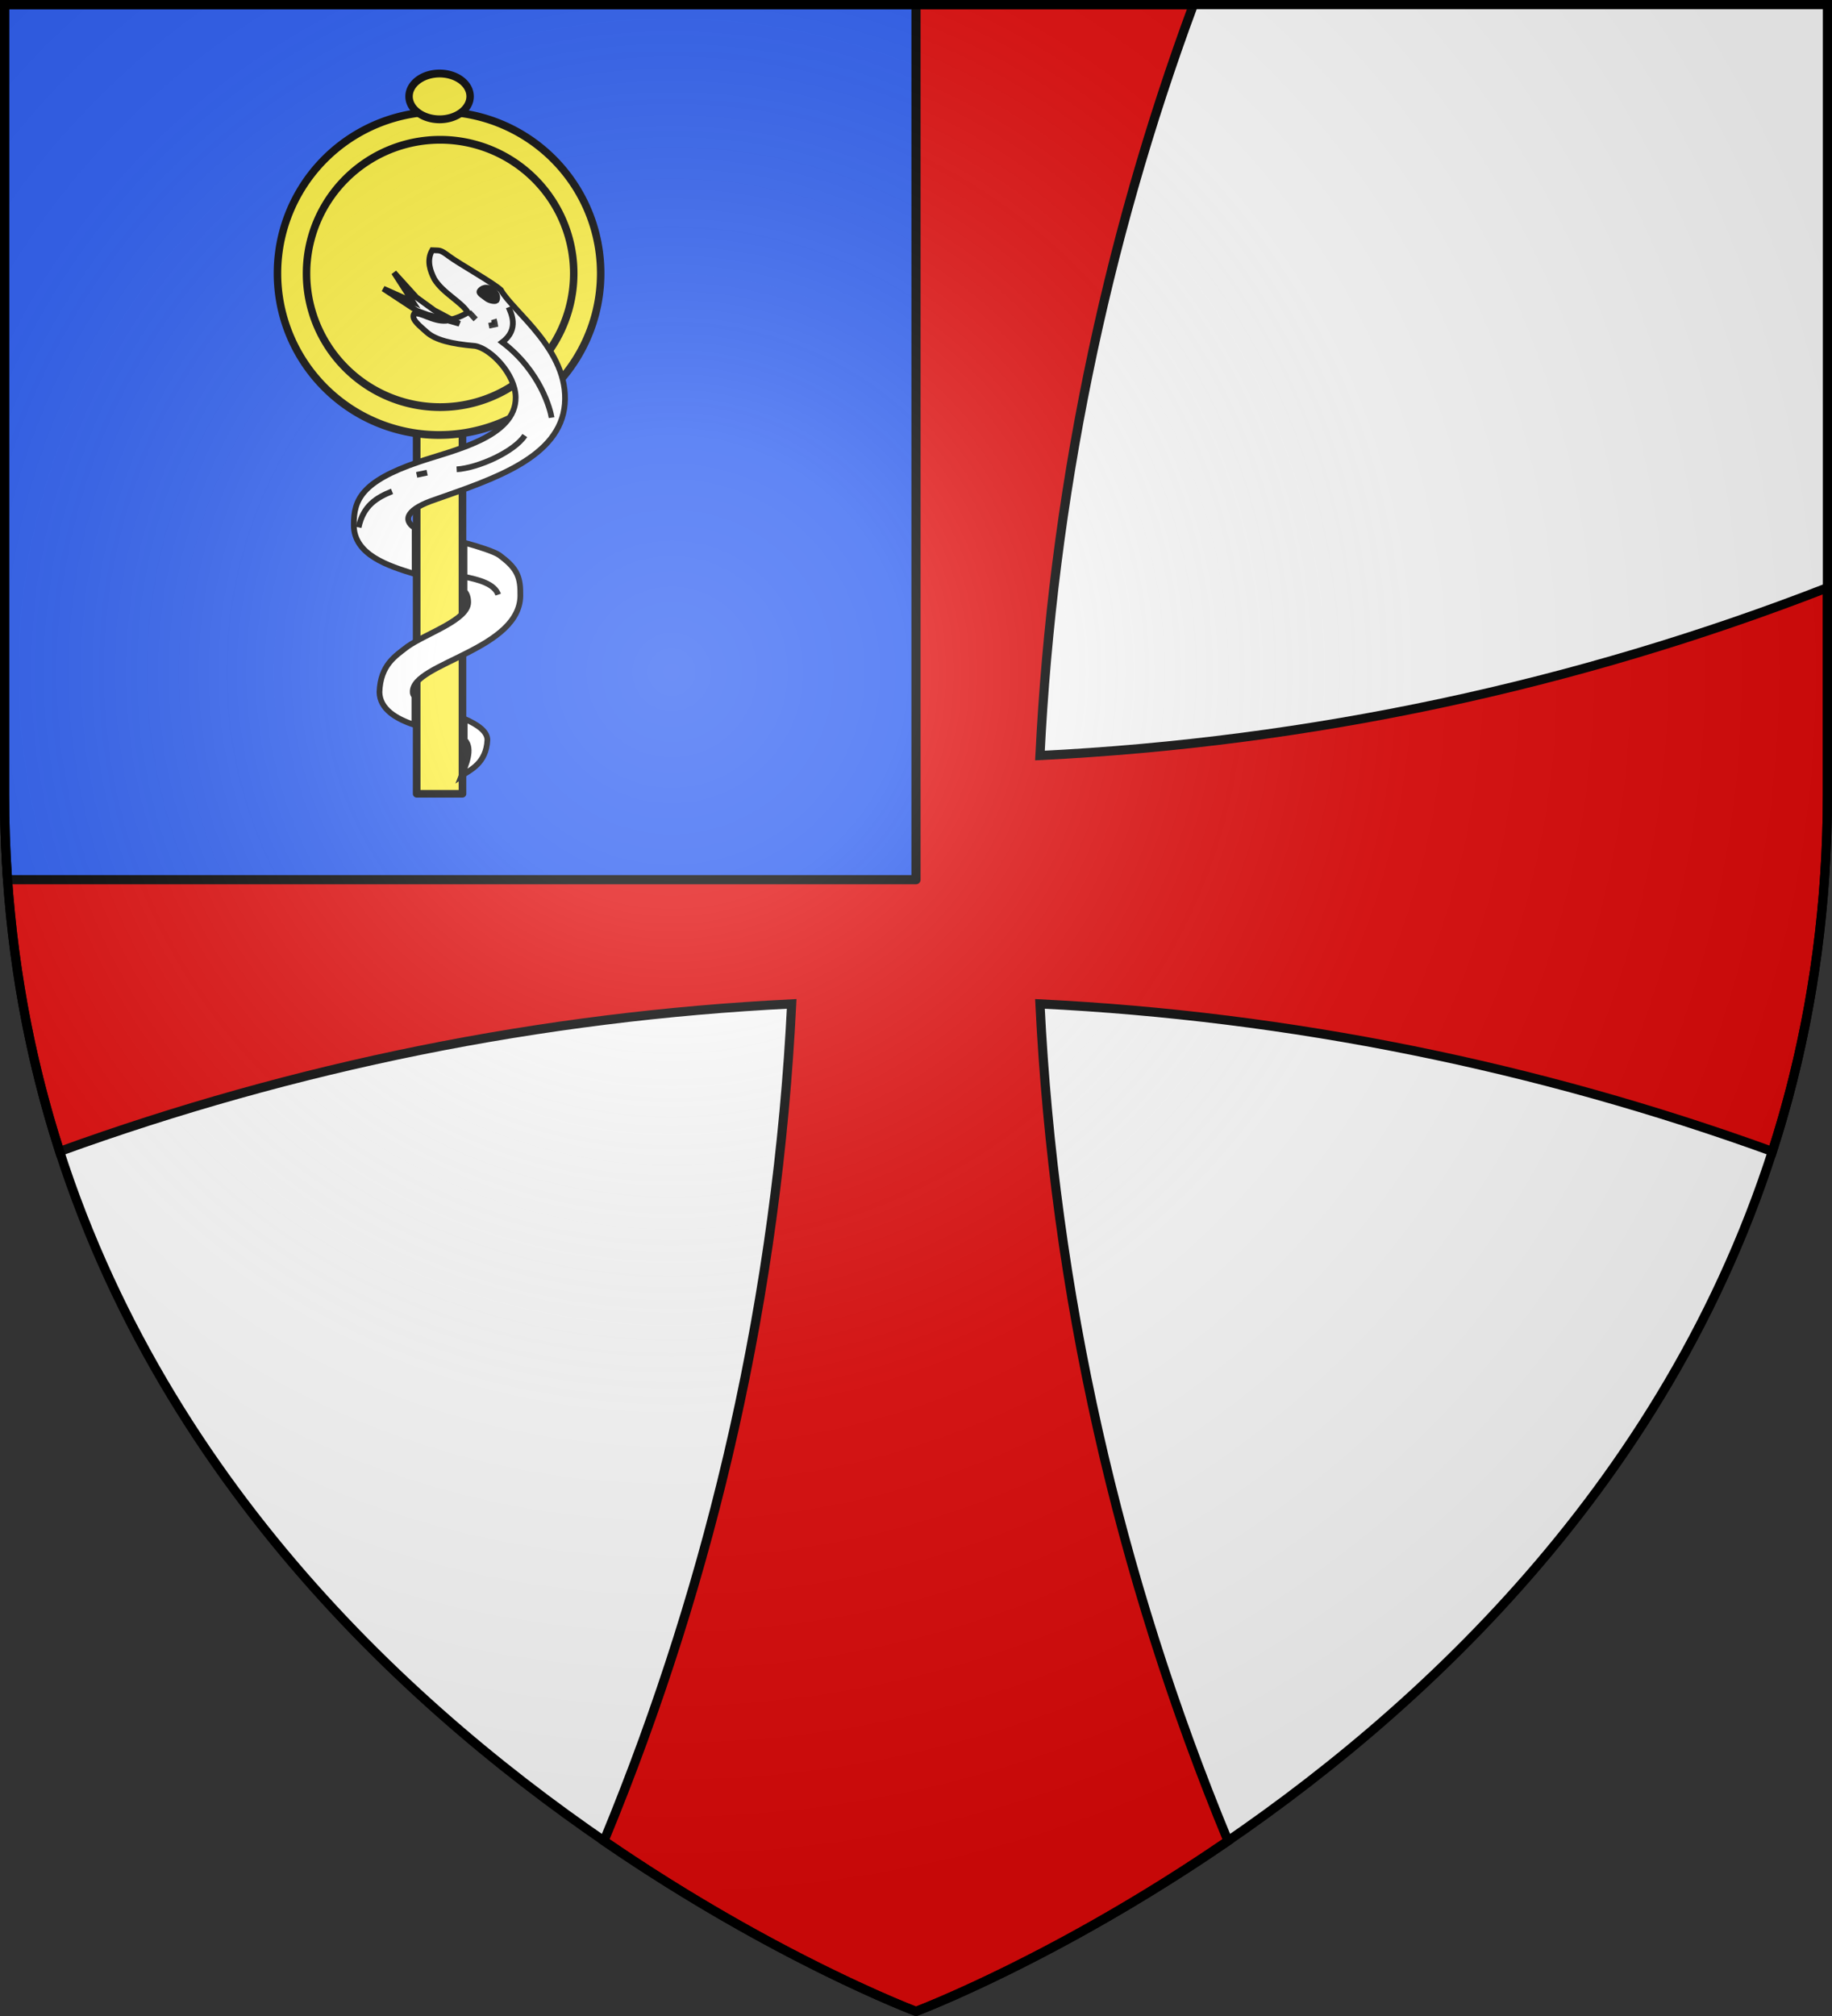 <?xml version="1.0" encoding="UTF-8" standalone="no"?>
<svg
   xmlns:dc="http://purl.org/dc/elements/1.1/"
   xmlns:cc="http://creativecommons.org/ns#"
   xmlns:rdf="http://www.w3.org/1999/02/22-rdf-syntax-ns#"
   xmlns:svg="http://www.w3.org/2000/svg"
   xmlns="http://www.w3.org/2000/svg"
   xmlns:xlink="http://www.w3.org/1999/xlink"
   xmlns:sodipodi="http://sodipodi.sourceforge.net/DTD/sodipodi-0.dtd"
   xmlns:inkscape="http://www.inkscape.org/namespaces/inkscape"
   width="600"
   height="660"
   viewBox="0 0 600 660"
   id="svg2"
   sodipodi:version="0.32"
   inkscape:version="0.46"
   sodipodi:docname="Blason ville fr Vého-A (Meurthe-et-Moselle).svg"
   inkscape:output_extension="org.inkscape.output.svg.inkscape"
   version="1.0">
  <rect x="0" y="0" width="600" height="660" fill="#333333" stroke="none"/>
  <sodipodi:namedview
     inkscape:window-height="977"
     inkscape:window-width="1280"
     inkscape:pageshadow="2"
     inkscape:pageopacity="0.0"
     guidetolerance="10.0"
     gridtolerance="10.0"
     objecttolerance="10.0"
     borderopacity="1.0"
     bordercolor="#666666"
     pagecolor="#ffffff"
     id="base"
     showgrid="false"
     inkscape:zoom="1.1863636"
     inkscape:cx="300"
     inkscape:cy="330"
     inkscape:window-x="-4"
     inkscape:window-y="-4"
     inkscape:current-layer="layer4"
     inkscape:object-nodes="true" />
  <defs
     id="defs4">
    <radialGradient
       id="Gradient1"
       gradientUnits="userSpaceOnUse"
       cx="-80"
       cy="-80"
       r="405">
      <stop
         style="stop-color:#fff;stop-opacity:0.31"
         offset="0"
         id="stop7" />
      <stop
         style="stop-color:#fff;stop-opacity:0.25"
         offset="0.19"
         id="stop9" />
      <stop
         style="stop-color:#6b6b6b;stop-opacity:0.125"
         offset="0.6"
         id="stop11" />
      <stop
         style="stop-color:#000;stop-opacity:0.125"
         offset="1"
         id="stop13" />
    </radialGradient>
    <clipPath
       id="shield_cut">
      <path
         id="shield"
         d="M -298.5,-298.5 L 298.5,-298.5 L 298.5,-40 C 298.5,246.31 0,358.5 0,358.5 C 0,358.5 -298.5,246.31 -298.5,-40 L -298.5,-298.5 z" />
    </clipPath>
    <g
       id="s">
      <g
         id="c">
        <path
           id="t"
           d="M 0,0 L 0,1 L 0.5,1 L 0,0 z"
           transform="matrix(0.951,0.309,-0.309,0.951,0,-1)" />
        <use
           xlink:href="#t"
           transform="scale(-1,1)"
           id="use2144"
           x="0"
           y="0"
           width="810"
           height="540" />
      </g>
      <g
         id="a">
        <use
           xlink:href="#c"
           transform="matrix(0.309,0.951,-0.951,0.309,0,0)"
           id="use2147"
           x="0"
           y="0"
           width="810"
           height="540" />
        <use
           xlink:href="#c"
           transform="matrix(-0.809,0.588,-0.588,-0.809,0,0)"
           id="use2149"
           x="0"
           y="0"
           width="810"
           height="540" />
      </g>
      <use
         xlink:href="#a"
         transform="scale(-1,1)"
         id="use2151"
         x="0"
         y="0"
         width="810"
         height="540" />
    </g>
    <g
       id="f">
      <rect
         width="100"
         height="60"
         x="-50"
         y="-30"
         style="fill:#28166f"
         id="rect1964" />
      <g
         transform="translate(0,-20)"
         style="fill:#ffffff"
         id="g1966">
        <path
           d="M -1.212,27.818 C -1.212,22.175 -2.091,20.471 -4.542,13.98 C -5.709,10.888 -5.024,7.103 -2.858,3.601 C -2.082,2.346 -1.114,1.214 0,0 C 1.114,1.214 2.082,2.346 2.858,3.601 C 5.024,7.103 5.709,10.888 4.542,13.98 C 2.091,20.471 1.212,22.175 1.212,27.818 L -1.212,27.818 z"
           id="path1968" />
        <path
           d="M 2.922,27.672 C 2.922,21.721 5.239,17.829 8.501,16.66 C 9.949,16.141 11.808,16.387 13.519,18.107 C 15.638,20.236 16.255,26.1 10.036,27.228 C 10.694,26.272 10.655,24.147 9.322,23.441 C 8.331,22.916 7.209,23.188 6.646,23.564 C 5.822,24.116 4.917,25.67 4.967,27.672 L 2.922,27.672 z"
           id="rwi" />
        <path
           d="M 1.777,30.183 C 1.79,32.191 2.795,33.518 4.516,34.257 C 4.295,34.955 3.257,36.378 1.831,36.281 C 1.55,37.787 1.282,38.632 0,40 C -1.282,38.632 -1.55,37.787 -1.831,36.281 C -3.257,36.378 -4.295,34.955 -4.516,34.257 C -2.795,33.518 -1.79,32.191 -1.777,30.183 L 1.777,30.183 z"
           id="path1971" />
        <use
           transform="scale(-1,1)"
           id="use1973"
           x="0"
           y="0"
           width="800"
           height="400"
           xlink:href="#rwi" />
        <rect
           width="15.846"
           height="3.218"
           x="-7.923"
           y="27.331"
           id="rect1975" />
      </g>
    </g>
  </defs>
  <g
     id="layer4"
     inkscape:label="Fond écu"
     inkscape:groupmode="layer"
     transform="translate(300,300)">
    <path
       style="fill:#ffffff;stroke-width:3"
       d="M 1.5 1.5 L 1.5 260 C 1.5 269.525 1.83 278.858 2.469 288 C 21.031 553.651 300 658.5 300 658.5 C 300 658.5 578.969 553.651 597.531 288 C 598.17 278.858 598.5 269.525 598.5 260 L 598.5 1.5 L 300 1.5 L 1.5 1.5 z "
       transform="translate(-300,-300)"
       id="use2412" />
    <path
       style="fill:#e20909;stroke-width:3;stroke:#000000;stroke-opacity:1.0"
       d="M -90.875,-298.5 C -61.75,-219.813 -44.866,-136.409 -40.719,-52.656 C -129.002,-57.026 -216.036,-75.518 -298.5,-107.594 L -298.5,-40 C -298.5,-30.475 -298.17,-21.142 -297.531,-12 C -295.298,19.955 -289.299,49.57 -280.469,76.969 C -203.388,49.025 -122.598,32.709 -40.719,28.656 C -45.366,122.76 -66.084,215.443 -102.188,302.688 C -46.17,341.153 0,358.5 0,358.5 C 0,358.5 46.17,341.153 102.188,302.688 C 66.084,215.443 45.24,122.76 40.594,28.656 C 122.508,32.699 203.352,49.015 280.469,76.969 C 289.299,49.57 295.298,19.955 297.531,-12 C 298.17,-21.142 298.5,-30.475 298.5,-40 L 298.5,-107.594 C 216.001,-75.506 128.913,-57.016 40.594,-52.656 C 44.741,-136.411 61.728,-219.811 90.875,-298.5 L -90.875,-298.5 z"
       id="path2863"
       sodipodi:nodetypes="ccccscccccccsccccc" />
    <path
       id="path7953"
       d="M 0,-298.5 L 0,-12 L -297.531,-12 C -298.17,-21.142 -298.5,-30.475 -298.5,-40 L -298.5,-298.5 L 0,-298.5 z"
       style="opacity:1;fill:#2b5df2;fill-opacity:1;stroke:#000000;stroke-width:3;stroke-linecap:butt;stroke-linejoin:round;stroke-miterlimit:4;stroke-dasharray:none;stroke-opacity:1" />
    <g
       style="stroke-width:0.75;stroke-miterlimit:4;stroke-dasharray:none"
       id="g7308"
       inkscape:label="Meubles"
       transform="matrix(4,0,0,4,-8046.273,-425.009)">
      <g
         style="stroke-width:0.75;stroke-miterlimit:4;stroke-dasharray:none"
         id="g3645"
         inkscape:label="Calque 1"
         transform="translate(-117.596,-235.493)">
        <g
           style="stroke-width:0.75;stroke-miterlimit:4;stroke-dasharray:none"
           transform="translate(109.318,303.367)"
           id="g7133" />
      </g>
    </g>
    <g
       style="stroke-width:0.75;stroke-miterlimit:4;stroke-dasharray:none"
       id="g11262"
       inkscape:label="Meubles"
       transform="matrix(4,0,0,4,-10846.273,-425.009)">
      <g
         style="stroke-width:0.75;stroke-miterlimit:4;stroke-dasharray:none"
         id="g11264"
         inkscape:label="Calque 1"
         transform="translate(-117.596,-235.493)">
        <g
           style="stroke-width:0.75;stroke-miterlimit:4;stroke-dasharray:none"
           transform="translate(109.318,303.367)"
           id="g11266" />
      </g>
    </g>
    <g
       id="g11311"
       inkscape:label="Meubles"
       style="stroke-width:0.75;stroke-miterlimit:4;stroke-dasharray:none;display:inline"
       transform="matrix(4,0,0,4,-10846.273,-425.009)" />
    <g
       transform="matrix(4,0,0,4,-8955.788,1564.38)"
       id="g15451"
       style="fill:#ffffff;stroke:#000000;stroke-width:0.75;stroke-miterlimit:4;stroke-dasharray:none;stroke-opacity:1;display:inline" />
    <g
       transform="matrix(4,0,0,4,-8955.788,1564.38)"
       id="g15453"
       style="fill:#ffffff;stroke:#000000;stroke-width:0.75;stroke-miterlimit:4;stroke-dasharray:none;stroke-opacity:1;display:inline" />
    <g
       transform="matrix(4,0,0,4,-8730.073,1257.819)"
       id="g15455"
       style="fill:#ffffff;stroke:#000000;stroke-width:0.75;stroke-miterlimit:4;stroke-dasharray:none;stroke-opacity:1;display:inline">
      <g
         style="fill:#ffffff;stroke:#000000;stroke-width:0.75;stroke-miterlimit:4;stroke-dasharray:none;stroke-opacity:1"
         transform="translate(873,-55.32)"
         id="g5818" />
      <g
         style="fill:#ffffff;stroke:#000000;stroke-width:0.75;stroke-miterlimit:4;stroke-dasharray:none;stroke-opacity:1"
         transform="translate(873,-55.32)"
         id="g5820" />
      <g
         style="fill:#ffffff;stroke:#000000;stroke-width:0.75;stroke-miterlimit:4;stroke-dasharray:none;stroke-opacity:1"
         transform="translate(873,-55.32)"
         id="g5822" />
    </g>
    <g
       transform="matrix(4,0,0,4,-8730.073,1257.819)"
       id="layer5"
       style="fill:#ffffff;stroke:#000000;stroke-width:0.75;stroke-miterlimit:4;stroke-dasharray:none;stroke-opacity:1;display:inline">
      <g
         transform="translate(-582.739,640.167)"
         id="g5438"
         style="fill:#ffffff;stroke:#000000;stroke-width:0.75;stroke-miterlimit:4;stroke-dasharray:none;stroke-opacity:1;display:inline" />
      <g
         transform="translate(-526.311,563.527)"
         id="g5440"
         style="fill:#ffffff;stroke:#000000;stroke-width:0.75;stroke-miterlimit:4;stroke-dasharray:none;stroke-opacity:1;display:inline" />
      <g
         style="fill:#ffffff;stroke:#000000;stroke-width:0.75;stroke-miterlimit:4;stroke-dasharray:none;stroke-opacity:1"
         transform="translate(-526.311,563.527)"
         id="g5559" />
      <g
         transform="translate(-526.311,563.527)"
         id="g5561"
         style="fill:#ffffff;stroke:#000000;stroke-width:0.75;stroke-miterlimit:4;stroke-dasharray:none;stroke-opacity:1;display:inline" />
    </g>
    <g
       transform="matrix(4,0,0,4,-8730.073,1257.819)"
       id="layer6"
       style="fill:#ffffff;stroke:#000000;stroke-width:0.75;stroke-miterlimit:4;stroke-dasharray:none;stroke-opacity:1;display:inline" />
    <g
       style="stroke-width:0.75;stroke-miterlimit:4;stroke-dasharray:none"
       id="g12820"
       transform="matrix(4,0,0,4,-4184.389,2183.501)" />
    <path
       style="fill:#e20909;fill-opacity:1;fill-rule:evenodd;stroke:none;stroke-width:3;stroke-linecap:butt;stroke-linejoin:miter;stroke-miterlimit:4;stroke-dasharray:none;stroke-opacity:1"
       d="M -2984.389,3626.752 L -2984.389,3278.002"
       id="path12926" />
    <g
       style="stroke-width:0.75;stroke-miterlimit:4;stroke-dasharray:none"
       id="g12830"
       transform="matrix(4,0,0,4,-7465.31,-207.397)">
      <g
         style="stroke-width:0.75;stroke-miterlimit:4;stroke-dasharray:none"
         id="g12832"
         transform="translate(109.318,303.367)" />
    </g>
    <g
       style="stroke-width:0.75;stroke-miterlimit:4;stroke-dasharray:none;display:inline"
       id="g6129"
       transform="matrix(4,0,0,4,-10309.691,2220.437)" />
    <g
       transform="matrix(4,0,0,4,-6984.389,2183.502)"
       style="stroke-width:0.75;stroke-miterlimit:4;stroke-dasharray:none;display:inline"
       inkscape:label="Meubles"
       id="g20265" />
    <g
       style="stroke-width:0.75;stroke-miterlimit:4;stroke-dasharray:none"
       transform="matrix(4,0,0,4,-2916.657,-4166.981)"
       inkscape:label="Calque 1"
       id="g48721">
      <g
         style="stroke-width:0.75;stroke-miterlimit:4;stroke-dasharray:none"
         id="g48723"
         transform="translate(109.318,303.367)" />
    </g>
    <g
       transform="matrix(4,0,0,4,-5240.273,-3231.011)"
       style="stroke-width:0.75;stroke-miterlimit:4;stroke-dasharray:none;display:inline"
       inkscape:label="Meubles"
       id="g9139" />
    <g
       style="stroke-width:0.75;stroke-miterlimit:4;stroke-dasharray:none"
       transform="matrix(4,0,0,4,-5716.657,-4166.981)"
       inkscape:label="Calque 1"
       id="g48726">
      <g
         style="stroke-width:0.75;stroke-miterlimit:4;stroke-dasharray:none"
         id="g48728"
         transform="translate(109.318,303.367)" />
    </g>
    <g
       transform="matrix(4,0,0,4,-8046.273,-3225.01)"
       style="stroke-width:0.75;stroke-miterlimit:4;stroke-dasharray:none;display:inline"
       inkscape:label="Meubles"
       id="g14113" />
    <g
       id="g4006"
       transform="matrix(0.608,0,0,0.608,558.126,-423.733)" />
    <g
       id="g4008"
       transform="matrix(0.608,0,0,0.608,558.126,-423.733)" />
    <g
       id="g4010"
       transform="matrix(0.608,0,0,0.608,558.126,-423.733)" />
    <g
       style="display:inline"
       id="g4014"
       transform="matrix(0.608,0,0,0.608,-327.473,-0.633)" />
    <g
       style="display:inline"
       id="g4016"
       transform="matrix(0.608,0,0,0.608,-293.145,-47.257)" />
    <g
       id="g4018"
       transform="matrix(0.608,0,0,0.608,-293.145,-47.257)" />
    <g
       style="display:inline"
       id="g4020"
       transform="matrix(0.608,0,0,0.608,-293.145,-47.257)" />
    <g
       transform="matrix(0.304,0.527,-0.527,0.304,492.713,328.606)"
       id="g4054" />
    <g
       transform="matrix(0.304,0.527,-0.527,0.304,492.713,328.606)"
       id="g4056" />
    <g
       transform="matrix(0.304,0.527,-0.527,0.304,492.713,328.606)"
       id="g4058" />
    <g
       transform="matrix(0.304,0.527,-0.527,0.304,-316.502,-226.796)"
       id="g4062"
       style="display:inline" />
    <g
       transform="matrix(0.304,0.527,-0.527,0.304,-258.96,-220.379)"
       id="g4064"
       style="display:inline" />
    <g
       transform="matrix(0.304,0.527,-0.527,0.304,-258.96,-220.379)"
       id="g4066" />
    <g
       transform="matrix(0.304,0.527,-0.527,0.304,-258.96,-220.379)"
       id="g4068"
       style="display:inline" />
    <path
       style="fill:#feed01;fill-opacity:1;fill-rule:evenodd;stroke:none;stroke-width:1.5;stroke-linecap:butt;stroke-linejoin:miter;marker:none;marker-start:none;marker-mid:none;marker-end:none;stroke-miterlimit:4;stroke-dasharray:none;stroke-dashoffset:0;stroke-opacity:1;visibility:visible;display:inline;overflow:visible;enable-background:accumulate"
       id="path4076"
       d="M -89.81,-145.759 C -89.781,-145.714 -89.752,-145.669 -89.81,-145.759 z" />
  </g>
  <g
     id="layer3"
     inkscape:label="Meubles"
     inkscape:groupmode="layer"
     transform="translate(300,300)">
    <g
       id="g2715"
       inkscape:label="Meubles"
       transform="matrix(1.25,0,0,1.25,-293.849,-287.992)">
      <g
         style="display:inline"
         id="g3693">
        <rect
           y="99.996"
           x="104.25"
           height="98.293"
           width="12"
           id="rect2874"
           style="opacity:1;fill:#fcef3c;fill-opacity:1;stroke:#000000;stroke-width:2;stroke-linejoin:round;stroke-miterlimit:4;stroke-dasharray:none;stroke-opacity:1" />
        <path
           sodipodi:type="arc"
           style="opacity:1;fill:#fcef3c;fill-opacity:1;stroke:#000000;stroke-width:1.662;stroke-linejoin:round;stroke-miterlimit:4;stroke-dasharray:none;stroke-opacity:1"
           id="path4292"
           sodipodi:cx="812.69086"
           sodipodi:cy="71.441734"
           sodipodi:rx="35.793953"
           sodipodi:ry="34.592812"
           d="M 848.485,71.442 A 35.794,34.593 0 1 1 776.897,71.442 A 35.794,34.593 0 1 1 848.485,71.442 z"
           transform="matrix(1.183,0,0,1.224,-851.294,-25.467)" />
        <path
           transform="matrix(0.978,0,0,1.012,-684.414,-10.287)"
           d="M 848.485,71.442 A 35.794,34.593 0 1 1 776.897,71.442 A 35.794,34.593 0 1 1 848.485,71.442 z"
           sodipodi:ry="34.592812"
           sodipodi:rx="35.793953"
           sodipodi:cy="71.441734"
           sodipodi:cx="812.69086"
           id="path4290"
           style="opacity:1;fill:#fcef3c;fill-opacity:1;stroke:#000000;stroke-width:2.011;stroke-linejoin:round;stroke-miterlimit:4;stroke-dasharray:none;stroke-opacity:1"
           sodipodi:type="arc" />
        <g
           transform="translate(0.25,0)"
           id="g3680">
          <path
             style="fill:#feed01;fill-opacity:1;fill-rule:evenodd;stroke:none;stroke-width:1.5;stroke-linecap:butt;stroke-linejoin:miter;marker:none;marker-start:none;marker-mid:none;marker-end:none;stroke-miterlimit:4;stroke-dasharray:none;stroke-dashoffset:0;stroke-opacity:1;visibility:visible;display:inline;overflow:visible;enable-background:accumulate"
             id="path2408"
             d="M 124.238,145.205 C 124.284,145.205 124.33,145.205 124.238,145.205 z" />
          <path
             style="fill:#ffffff;fill-opacity:1;fill-rule:evenodd;stroke:#000000;stroke-width:1.5;stroke-linecap:butt;stroke-linejoin:miter;stroke-miterlimit:4;stroke-dasharray:none;stroke-opacity:1"
             d="M 108.062,55.938 C 106.504,58.65 107.627,61.516 108.625,63.469 C 110.833,67.118 115.56,69.329 117.438,72.219 C 115.302,73.521 113.676,73.928 111.688,74.406 C 108.171,74.669 104.891,71.912 103.281,72.625 C 102.478,74.11 105.021,75.884 106.719,77.469 C 108.953,79.384 112.899,80.468 119.312,81 C 123.453,81.735 129.837,88.377 129.938,94.406 C 130.113,104.932 113.461,108.333 104.531,111.375 C 89.467,116.507 87.525,121.388 87.531,127.781 C 87.433,135.738 96.681,138.634 103.469,140.719 L 103.469,128.656 C 100.173,126.484 101.548,123.652 108.969,121.188 C 124.073,115.877 141.675,110.22 142.812,96.188 C 143.95,82.155 129.235,72.051 126.062,66.344 C 124.053,64.456 115.173,59.501 112.562,57.562 C 109.967,55.635 110.16,56.065 108.062,55.938 z M 116.531,132.531 L 116.531,145.219 C 117.18,145.961 117.511,146.906 117.5,148.188 C 117.421,152.768 106.691,156.214 101.656,159.688 C 98.356,162.249 94.531,164.508 94.25,171.656 C 94.35,176.153 98.664,178.675 103.406,180.25 L 103.406,172.75 C 103.112,172.389 102.945,172.02 102.969,171.625 C 102.719,163.958 131.821,160.605 131.156,145.781 C 131.215,140.936 129.78,138.866 125.656,135.781 C 124.285,134.858 120.357,133.573 116.531,132.531 z M 116.594,178.688 L 116.594,184.188 C 118.887,186.486 116.789,190.961 115.75,193.594 C 117.997,192.03 122.232,190.395 122.531,184.156 C 122.487,181.873 119.88,180.15 116.594,178.688 z"
             id="path22969" />
          <path
             sodipodi:nodetypes="cc"
             id="path23789"
             d="M 116.211,141.409 C 120.401,142.188 124.437,143.369 125.355,146.133"
             style="fill:none;fill-rule:evenodd;stroke:#000000;stroke-width:1.5;stroke-linecap:butt;stroke-linejoin:miter;stroke-miterlimit:4;stroke-dasharray:none;stroke-opacity:1" />
          <path
             sodipodi:nodetypes="cc"
             id="path23793"
             d="M 97.546,119.08 C 93.43,120.749 90.006,122.84 88.789,128.518"
             style="fill:none;fill-rule:evenodd;stroke:#000000;stroke-width:1.5;stroke-linecap:butt;stroke-linejoin:miter;stroke-miterlimit:4;stroke-dasharray:none;stroke-opacity:1" />
          <path
             sodipodi:nodetypes="cc"
             id="path23797"
             d="M 114.479,113.316 C 120.079,112.971 129.567,108.724 132.335,104.46"
             style="fill:none;fill-rule:evenodd;stroke:#000000;stroke-width:1.5;stroke-linecap:butt;stroke-linejoin:miter;stroke-miterlimit:4;stroke-dasharray:none;stroke-opacity:1" />
          <path
             sodipodi:nodetypes="cc"
             id="path23799"
             d="M 106.741,114.186 L 104.001,114.766"
             style="fill:none;fill-rule:evenodd;stroke:#000000;stroke-width:1.5;stroke-linecap:butt;stroke-linejoin:miter;stroke-miterlimit:4;stroke-dasharray:none;stroke-opacity:1" />
          <path
             id="path4078"
             style="fill:#ffffff;fill-opacity:1;fill-rule:evenodd;stroke:#000000;stroke-width:1.5;stroke-linecap:butt;stroke-linejoin:miter;stroke-miterlimit:4;stroke-dasharray:none;stroke-opacity:1"
             d="M 108.635,71.675 L 103.942,68.275 L 98.048,61.773 L 102.983,69.44 L 95.259,65.998 L 104.064,71.789 L 106.812,72.799 L 115.204,75.178 L 108.635,71.675 z"
             sodipodi:nodetypes="ccccccccc" />
          <path
             id="path4082"
             style="fill:#000000;fill-opacity:1;fill-rule:evenodd;stroke:#000000;stroke-width:1.5;stroke-linejoin:miter;stroke-miterlimit:4;stroke-dasharray:none;stroke-opacity:1"
             d="M 124.906,69.113 C 124.523,69.433 123.034,69.168 122.263,68.535 C 121.602,67.993 120.147,67.212 120.497,66.645 C 120.916,65.963 122.34,65.041 124.096,66.497 C 125.371,67.555 125.193,68.643 124.906,69.113 z"
             sodipodi:nodetypes="csssc" />
          <path
             style="fill:none;fill-rule:evenodd;stroke:#000000;stroke-width:1.5;stroke-linecap:butt;stroke-linejoin:miter;stroke-miterlimit:4;stroke-dasharray:none;stroke-opacity:1"
             d="M 128.091,70.847 C 128.634,72.236 131.04,76.588 126.43,80.02 C 136.494,87.648 139.054,97.797 139.353,99.785"
             id="path4084"
             sodipodi:nodetypes="ccc" />
          <path
             style="opacity:0.92;fill:#000000;fill-opacity:1;stroke:#000000;stroke-width:1.5;stroke-miterlimit:4;stroke-dasharray:none;stroke-opacity:1"
             d="M 117.696,72.147 L 119.456,74.035"
             id="path4098"
             sodipodi:nodetypes="cc" />
          <path
             style="opacity:0.92;fill:#000000;fill-opacity:1;stroke:#000000;stroke-width:1.5;stroke-miterlimit:4;stroke-dasharray:none;stroke-opacity:1"
             d="M 124.218,74.033 C 124.398,74.599 124.52,75.36 124.52,75.36 L 122.908,75.703"
             id="path4100" />
        </g>
        <path
           transform="matrix(0.961,0,0,1.012,155.51,5.028)"
           d="M -38.77,10.492 A 8.324,5.929 0 1 1 -55.418,10.492 A 8.324,5.929 0 1 1 -38.77,10.492 z"
           sodipodi:ry="5.929493"
           sodipodi:rx="8.3240957"
           sodipodi:cy="10.492481"
           sodipodi:cx="-47.093857"
           id="path2876"
           style="opacity:1;fill:#fcef3c;fill-opacity:1;stroke:#000000;stroke-width:2.028;stroke-linejoin:round;stroke-miterlimit:4;stroke-dasharray:none;stroke-opacity:1"
           sodipodi:type="arc" />
      </g>
    </g>
  </g>
  <g
     id="layer2"
     inkscape:label="Reflet final"
     inkscape:groupmode="layer"
     transform="translate(300,300)"
     sodipodi:insensitive="true">
    <use
       xlink:href="#shield"
       id="use22"
       style="fill:url(#Gradient1)"
       x="0"
       y="0"
       width="600"
       height="660" />
  </g>
  <g
     id="layer1"
     inkscape:label="Contour final"
     inkscape:groupmode="layer"
     transform="translate(300,300)"
     sodipodi:insensitive="true">
    <use
       xlink:href="#shield"
       style="fill:none;stroke:#000000;stroke-width:3"
       id="use25"
       x="0"
       y="0"
       width="600"
       height="660" />
  </g>
</svg>
